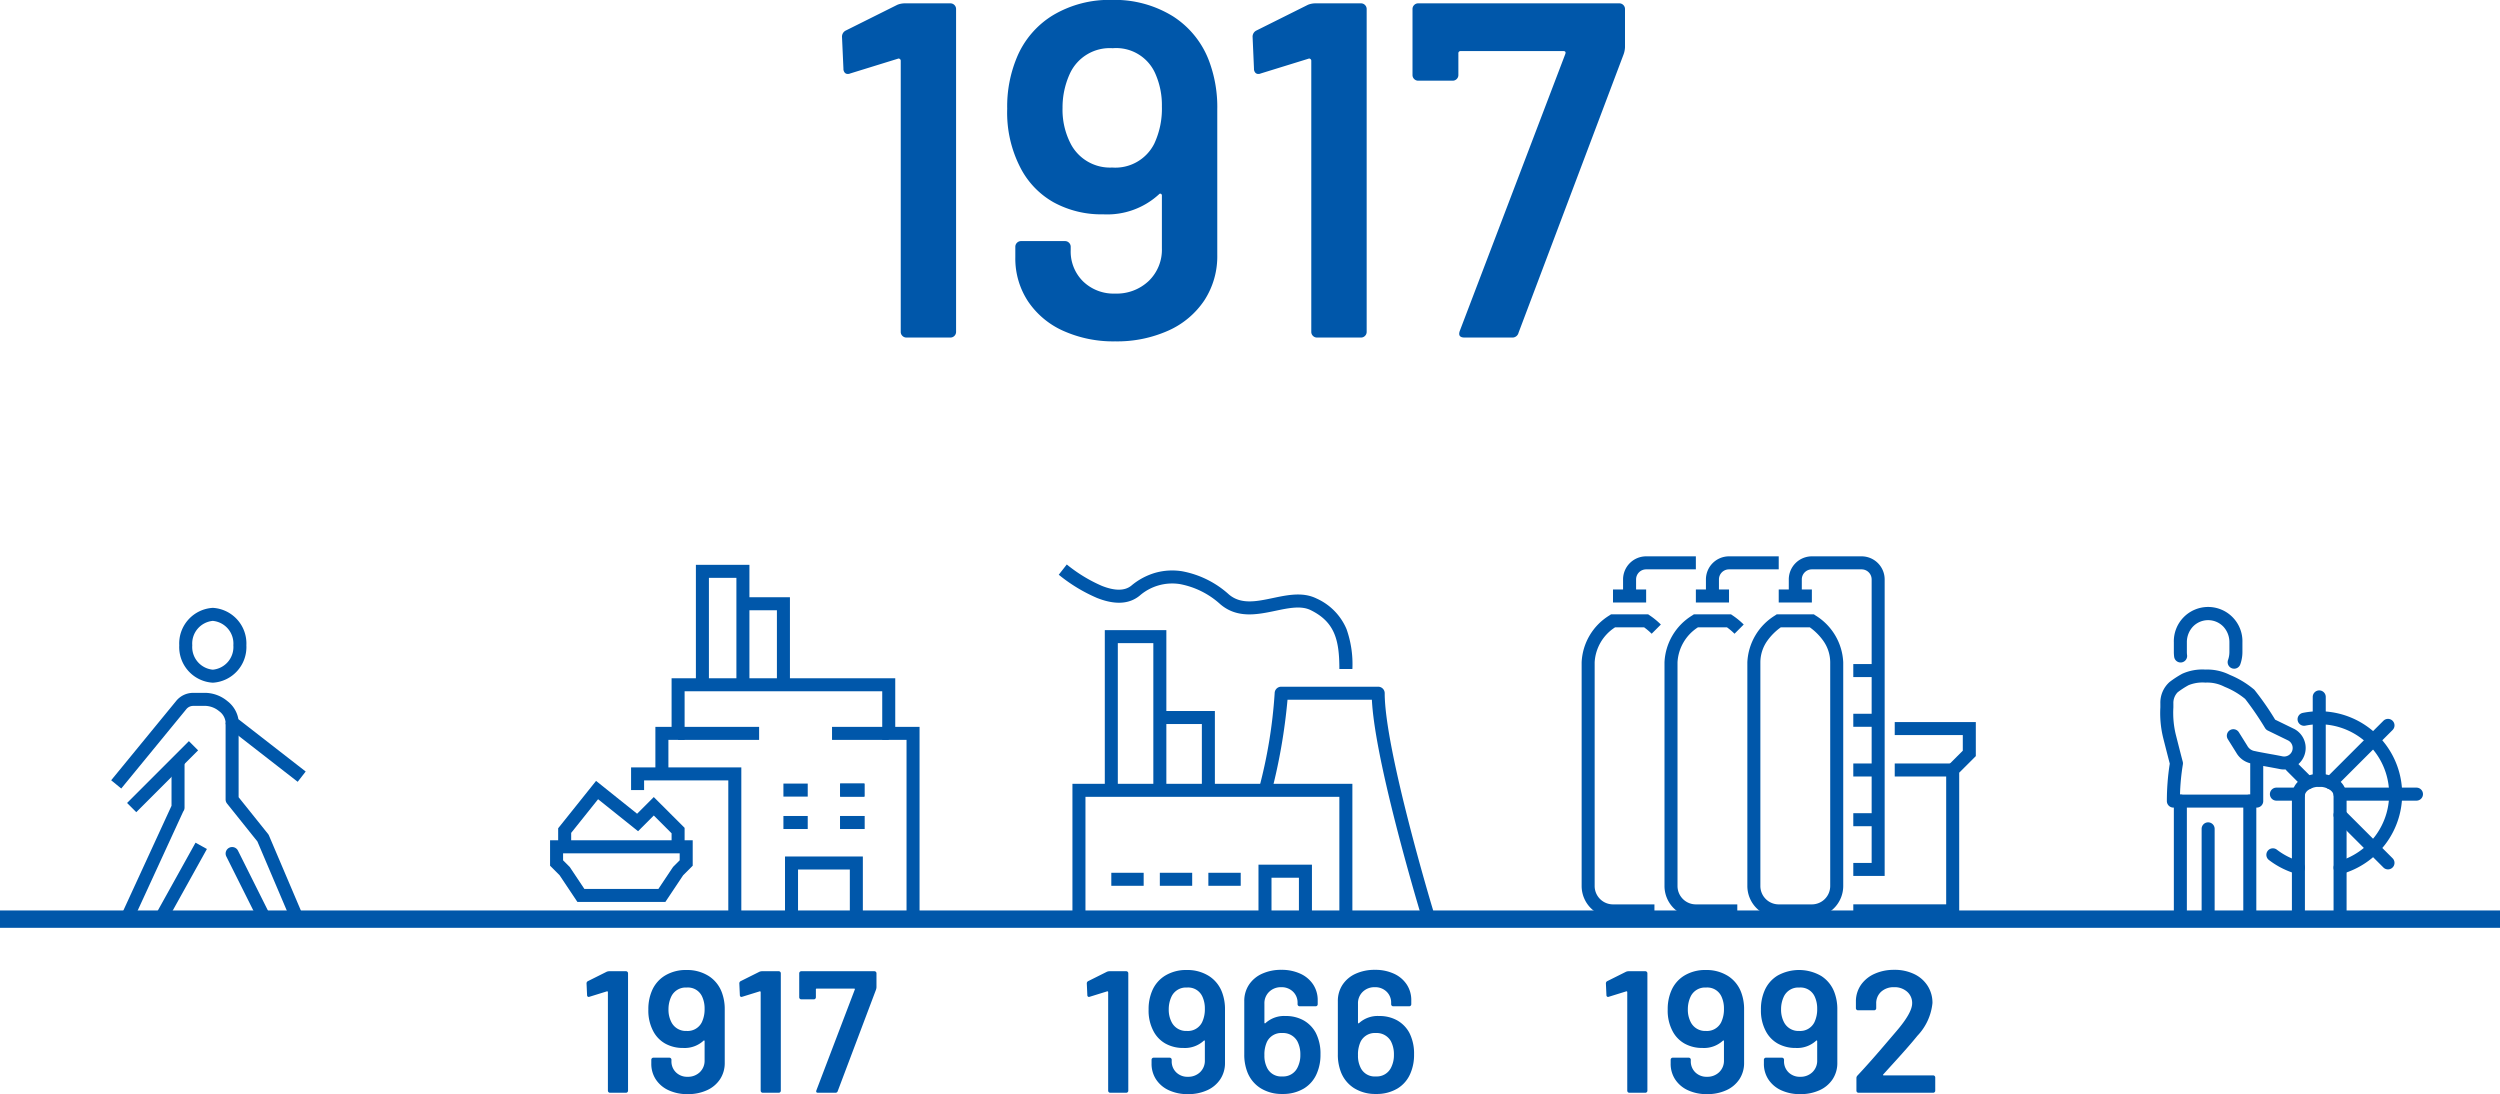 <svg xmlns="http://www.w3.org/2000/svg" xmlns:xlink="http://www.w3.org/1999/xlink" width="288" height="126.045" viewBox="0 0 288 126.045">
  <defs>
    <clipPath id="clip-path">
      <rect id="長方形_38792" data-name="長方形 38792" width="22.601" height="36" fill="none" stroke="#0057aa" stroke-width="2"/>
    </clipPath>
    <clipPath id="clip-path-2">
      <rect id="長方形_38795" data-name="長方形 38795" width="43.867" height="42" fill="none" stroke="#0057aa" stroke-width="2"/>
    </clipPath>
    <clipPath id="clip-path-5">
      <rect id="長方形_38794" data-name="長方形 38794" width="44.726" height="42" fill="none" stroke="#0057aa" stroke-width="2"/>
    </clipPath>
    <clipPath id="clip-path-6">
      <rect id="長方形_38799" data-name="長方形 38799" width="30.354" height="36" fill="none" stroke="#0057aa" stroke-width="2"/>
    </clipPath>
    <clipPath id="clip-path-7">
      <rect id="長方形_38798" data-name="長方形 38798" width="45.818" height="42" fill="none" stroke="#0057aa" stroke-width="2"/>
    </clipPath>
  </defs>
  <g id="グループ_63178" data-name="グループ 63178" transform="translate(-44 -10924.115)">
    <g id="グループ_60851" data-name="グループ 60851" transform="translate(-189 875)">
      <g id="グループ_62664" data-name="グループ 62664">
        <path id="パス_93405" data-name="パス 93405" d="M8.8-38.335a2.357,2.357,0,0,1,.825-.165H14.9a.636.636,0,0,1,.468.193.636.636,0,0,1,.192.467V-.66a.636.636,0,0,1-.192.468A.636.636,0,0,1,14.9,0H9.845a.636.636,0,0,1-.468-.193A.636.636,0,0,1,9.185-.66V-31.9a.238.238,0,0,0-.11-.193.2.2,0,0,0-.22-.027l-5.5,1.7a.612.612,0,0,1-.275.055.443.443,0,0,1-.358-.165.665.665,0,0,1-.138-.44L2.42-34.6a.788.788,0,0,1,.44-.77ZM44.77-31.68a15.1,15.1,0,0,1,.88,5.39V-9.515A9.282,9.282,0,0,1,44.165-4.29,9.747,9.747,0,0,1,40.013-.8,14.422,14.422,0,0,1,33.88.44,14.047,14.047,0,0,1,27.913-.77a9.576,9.576,0,0,1-4.07-3.41,8.951,8.951,0,0,1-1.458-5.06v-1.21a.636.636,0,0,1,.193-.468.636.636,0,0,1,.467-.193h5.06a.636.636,0,0,1,.468.193.636.636,0,0,1,.192.468v.385a4.827,4.827,0,0,0,1.43,3.6,5.041,5.041,0,0,0,3.685,1.4,5.358,5.358,0,0,0,3.877-1.457,5,5,0,0,0,1.513-3.768v-6.05a.222.222,0,0,0-.11-.22.18.18,0,0,0-.22.055,8.814,8.814,0,0,1-6.435,2.31,11.427,11.427,0,0,1-5.693-1.375,9.6,9.6,0,0,1-3.822-3.96,13.8,13.8,0,0,1-1.54-6.82,14.654,14.654,0,0,1,1.1-5.885,10.3,10.3,0,0,1,4.18-4.9,12.65,12.65,0,0,1,6.765-1.76,12.76,12.76,0,0,1,7.067,1.9A10.456,10.456,0,0,1,44.77-31.68Zm-6.38,9.35a9.518,9.518,0,0,0,.88-4.29,8.929,8.929,0,0,0-.715-3.685A4.914,4.914,0,0,0,33.6-33.33a5.051,5.051,0,0,0-4.95,2.97,9.325,9.325,0,0,0-.825,3.9,8.511,8.511,0,0,0,.99,4.235,5.106,5.106,0,0,0,4.73,2.64A5.016,5.016,0,0,0,38.39-22.33ZM56.1-38.335a2.357,2.357,0,0,1,.825-.165H62.2a.636.636,0,0,1,.468.193.636.636,0,0,1,.192.467V-.66a.636.636,0,0,1-.192.468A.636.636,0,0,1,62.2,0h-5.06a.636.636,0,0,1-.468-.193.636.636,0,0,1-.192-.468V-31.9a.238.238,0,0,0-.11-.193.2.2,0,0,0-.22-.027l-5.5,1.7a.612.612,0,0,1-.275.055.443.443,0,0,1-.358-.165.665.665,0,0,1-.138-.44L49.72-34.6a.788.788,0,0,1,.44-.77ZM74.14,0q-.825,0-.55-.77l12.155-31.9q.11-.33-.22-.33H73.7a.243.243,0,0,0-.275.275v2.475a.636.636,0,0,1-.192.468.636.636,0,0,1-.467.192H68.8a.636.636,0,0,1-.467-.192.636.636,0,0,1-.192-.468v-7.59a.636.636,0,0,1,.192-.467A.636.636,0,0,1,68.8-38.5H91.96a.636.636,0,0,1,.468.193.636.636,0,0,1,.192.467v4.4a2.715,2.715,0,0,1-.165.825L80.355-.55a.724.724,0,0,1-.77.55Z" transform="translate(327.58 10088)" fill="#0057aa"/>
      </g>
    </g>
    <g id="グループ_60983" data-name="グループ 60983" transform="translate(-148 879)">
      <path id="線_2165" data-name="線 2165" d="M288,1H0V-1H288Z" transform="translate(192 10151)" fill="#0057aa"/>
      <g id="グループ_62607" data-name="グループ 62607" transform="translate(-24)">
        <g id="グループ_60965" data-name="グループ 60965" transform="translate(228.699 10115)">
          <g id="グループ_60964" data-name="グループ 60964" transform="translate(0 0)" clip-path="url(#clip-path)">
            <path id="パス_46853" data-name="パス 46853" d="M20.021,37.963a.75.75,0,0,1-.671-.415l-3.561-7.122a.75.75,0,1,1,1.342-.671l3.561,7.122a.75.75,0,0,1-.67,1.086Zm3.114-.413L19.37,28.7l-3.5-4.371a.75.75,0,0,1-.164-.469V15h1.5v8.6l3.4,4.246a.75.75,0,0,1,.1.175l3.805,8.946Z" transform="translate(-2.416 -1.646)" fill="#0057aa"/>
            <path id="線_2129" data-name="線 2129" d="M.437,8.255-.874,7.527,3.577-.486,4.888.243Z" transform="translate(6.249 27.677)" fill="#0057aa"/>
            <path id="パス_46854" data-name="パス 46854" d="M1.161,22.018,0,21.068l7.475-9.121A2.518,2.518,0,0,1,9.449,11h1.473a4.077,4.077,0,0,1,2.463.947,3.341,3.341,0,0,1,1.272,2.085l7.751,6.029-.921,1.184-8.012-6.232a.75.75,0,0,1-.29-.592,1.786,1.786,0,0,0-.747-1.31,2.617,2.617,0,0,0-1.516-.61H9.449a1.026,1.026,0,0,0-.8.387l-.006.007Z" transform="translate(0.108 -1.067)" fill="#0057aa"/>
            <path id="線_2130" data-name="線 2130" d="M.354,7.476-.707,6.415,6.415-.707,7.476.354Z" transform="translate(2.646 16.202)" fill="#0057aa"/>
            <path id="楕円形_485" data-name="楕円形 485" d="M2.866-1A4.111,4.111,0,0,1,6.732,3.311,4.111,4.111,0,0,1,2.866,7.622,4.111,4.111,0,0,1-1,3.311,4.111,4.111,0,0,1,2.866-1Zm0,7.122A2.621,2.621,0,0,0,5.232,3.311,2.621,2.621,0,0,0,2.866.5,2.621,2.621,0,0,0,.5,3.311,2.621,2.621,0,0,0,2.866,6.122Z" transform="translate(8.951 1.14)" fill="#0057aa"/>
            <path id="パス_46855" data-name="パス 46855" d="M2.789,38.075l-1.363-.627L7.09,25.134V20h1.5v5.342a.747.747,0,0,1-.154.455Z" transform="translate(-0.029 -2.194)" fill="#0057aa"/>
          </g>
        </g>
        <rect id="長方形_39713" data-name="長方形 39713" width="48" height="48" transform="translate(216 10103)" fill="none"/>
      </g>
      <g id="グループ_62603" data-name="グループ 62603" transform="translate(-4)">
        <path id="パス_93406" data-name="パス 93406" d="M9.89,6.06a.857.857,0,0,1,.3-.06h1.92a.239.239,0,0,1,.24.24V19.76a.239.239,0,0,1-.24.24H10.27a.239.239,0,0,1-.24-.24V8.4a.086.086,0,0,0-.04-.07.072.072,0,0,0-.08-.01l-2,.62a.223.223,0,0,1-.1.02.161.161,0,0,1-.13-.06.242.242,0,0,1-.05-.16L7.57,7.42a.287.287,0,0,1,.16-.28ZM23.17,8.48a5.491,5.491,0,0,1,.32,1.96v6.1a3.375,3.375,0,0,1-.54,1.9,3.544,3.544,0,0,1-1.51,1.27,5.244,5.244,0,0,1-2.23.45,5.108,5.108,0,0,1-2.17-.44,3.482,3.482,0,0,1-1.48-1.24,3.255,3.255,0,0,1-.53-1.84V16.2a.239.239,0,0,1,.24-.24h1.84a.239.239,0,0,1,.24.24v.14a1.755,1.755,0,0,0,.52,1.31,1.833,1.833,0,0,0,1.34.51,1.948,1.948,0,0,0,1.41-.53,1.818,1.818,0,0,0,.55-1.37v-2.2a.081.081,0,0,0-.04-.08.065.065,0,0,0-.08.02,3.205,3.205,0,0,1-2.34.84,4.155,4.155,0,0,1-2.07-.5,3.49,3.49,0,0,1-1.39-1.44,5.017,5.017,0,0,1-.56-2.48,5.329,5.329,0,0,1,.4-2.14A3.744,3.744,0,0,1,16.61,6.5a4.6,4.6,0,0,1,2.46-.64,4.64,4.64,0,0,1,2.57.69A3.8,3.8,0,0,1,23.17,8.48Zm-2.32,3.4a3.461,3.461,0,0,0,.32-1.56,3.247,3.247,0,0,0-.26-1.34,1.787,1.787,0,0,0-1.8-1.1,1.837,1.837,0,0,0-1.8,1.08,3.391,3.391,0,0,0-.3,1.42,3.1,3.1,0,0,0,.36,1.54,1.857,1.857,0,0,0,1.72.96A1.824,1.824,0,0,0,20.85,11.88Zm6.64-5.82a.857.857,0,0,1,.3-.06h1.92a.239.239,0,0,1,.24.24V19.76a.239.239,0,0,1-.24.24H27.87a.239.239,0,0,1-.24-.24V8.4a.086.086,0,0,0-.04-.07.072.072,0,0,0-.08-.01l-2,.62a.223.223,0,0,1-.1.02.161.161,0,0,1-.13-.06.242.242,0,0,1-.05-.16l-.06-1.32a.287.287,0,0,1,.16-.28ZM34.25,20q-.3,0-.2-.28l4.42-11.6Q38.51,8,38.39,8h-4.3a.088.088,0,0,0-.1.1V9a.239.239,0,0,1-.24.24H32.31A.239.239,0,0,1,32.07,9V6.24A.239.239,0,0,1,32.31,6h8.42a.239.239,0,0,1,.24.24v1.6a.987.987,0,0,1-.06.3L36.51,19.8a.263.263,0,0,1-.28.2Z" transform="translate(256 10151)" fill="#0057aa"/>
        <g id="グループ_60981" data-name="グループ 60981" transform="translate(-16 -12)">
          <rect id="長方形_38800" data-name="長方形 38800" width="48" height="42" transform="translate(272 10122)" fill="none"/>
          <g id="グループ_60976" data-name="グループ 60976" transform="translate(274.25 10122)">
            <g id="グループ_60971" data-name="グループ 60971">
              <g id="グループ_60970" data-name="グループ 60970" clip-path="url(#clip-path-2)">
                <path id="パス_46869" data-name="パス 46869" d="M14.285,41.1H4.149L2.1,38.028,1,36.927V34H17.433v2.927l-1.1,1.1ZM4.951,39.6h8.531l1.685-2.528.766-.766V35.5H2.5v.806l.766.766Z" transform="translate(0.117 -2.083)" fill="#0057aa"/>
                <path id="パス_46870" data-name="パス 46870" d="M16.567,34.182h-1.5V32.626l-2.05-2.05-1.811,1.811L6.6,28.7,3.5,32.578v1.6H2v-2.13l4.366-5.458,4.728,3.783,1.922-1.922L16.567,32Z" transform="translate(0.05 -1.515)" fill="#0057aa"/>
                <path id="パス_46871" data-name="パス 46871" d="M23.15,43.3H0V41.8H21.65V26.5h-9.7v1.117h-1.5V25h12.7Z" transform="translate(0 -1.483)" fill="#0057aa"/>
                <path id="パス_46872" data-name="パス 46872" d="M44.433,42.567H25.017v-1.5H42.933V21.1h-2.8V15.5H17.367v5.6H15.5v3.917H14V19.6h1.867V14H41.633v5.6h2.8Z" transform="translate(-0.75 -0.75)" fill="#0057aa"/>
              </g>
            </g>
            <path id="線_2140" data-name="線 2140" d="M9.333.5H0V-1H9.333Z" transform="translate(15.867 19.85)" fill="#0057aa"/>
            <path id="線_2141" data-name="線 2141" d="M6.533.5H0V-1H6.533Z" transform="translate(33.6 19.85)" fill="#0057aa"/>
            <g id="グループ_60973" data-name="グループ 60973">
              <g id="グループ_60972" data-name="グループ 60972" clip-path="url(#clip-path-2)">
                <path id="パス_46873" data-name="パス 46873" d="M25.167,13.817h-1.5V1.5H20.5V13.817H19V0h6.167Z" transform="translate(-1.083 0.183)" fill="#0057aa"/>
              </g>
            </g>
            <path id="パス_46874" data-name="パス 46874" d="M30.417,14.083h-1.5V5.5H25V4h5.417Z" transform="translate(-1.667 -0.083)" fill="#0057aa"/>
            <path id="線_2142" data-name="線 2142" d="M2.8.5H0V-1H2.8Z" transform="translate(28 30.117)" fill="#0057aa"/>
            <path id="線_2143" data-name="線 2143" d="M2.8.5H0V-1H2.8Z" transform="translate(34.533 30.117)" fill="#0057aa"/>
            <path id="線_2144" data-name="線 2144" d="M2.8.5H0V-1H2.8Z" transform="translate(34.533 30.117)" fill="#0057aa"/>
            <path id="線_2145" data-name="線 2145" d="M2.8.5H0V-1H2.8Z" transform="translate(28 26.383)" fill="#0057aa"/>
            <path id="線_2146" data-name="線 2146" d="M2.8.5H0V-1H2.8Z" transform="translate(34.533 26.383)" fill="#0057aa"/>
            <path id="線_2147" data-name="線 2147" d="M2.8.5H0V-1H2.8Z" transform="translate(34.533 26.383)" fill="#0057aa"/>
            <g id="グループ_60975" data-name="グループ 60975">
              <g id="グループ_60974" data-name="グループ 60974" clip-path="url(#clip-path-2)">
                <path id="パス_46875" data-name="パス 46875" d="M38.967,43.283h-1.5V37.5H31.5v5.783H30V36h8.967Z" transform="translate(-1.817 -2.217)" fill="#0057aa"/>
              </g>
            </g>
          </g>
        </g>
        <rect id="長方形_39714" data-name="長方形 39714" width="48" height="48" transform="translate(256 10103)" fill="none"/>
      </g>
      <g id="グループ_62604" data-name="グループ 62604" transform="translate(-26)">
        <path id="パス_93407" data-name="パス 93407" d="M7.52,6.06A.857.857,0,0,1,7.82,6H9.74a.239.239,0,0,1,.24.24V19.76a.239.239,0,0,1-.24.24H7.9a.239.239,0,0,1-.24-.24V8.4a.086.086,0,0,0-.04-.07.072.072,0,0,0-.08-.01l-2,.62a.223.223,0,0,1-.1.02.161.161,0,0,1-.13-.06.242.242,0,0,1-.05-.16L5.2,7.42a.287.287,0,0,1,.16-.28ZM20.8,8.48a5.491,5.491,0,0,1,.32,1.96v6.1a3.375,3.375,0,0,1-.54,1.9,3.544,3.544,0,0,1-1.51,1.27,5.244,5.244,0,0,1-2.23.45,5.108,5.108,0,0,1-2.17-.44,3.482,3.482,0,0,1-1.48-1.24,3.255,3.255,0,0,1-.53-1.84V16.2a.239.239,0,0,1,.24-.24h1.84a.239.239,0,0,1,.24.24v.14a1.755,1.755,0,0,0,.52,1.31,1.833,1.833,0,0,0,1.34.51,1.948,1.948,0,0,0,1.41-.53,1.818,1.818,0,0,0,.55-1.37v-2.2a.081.081,0,0,0-.04-.08.065.065,0,0,0-.08.02,3.205,3.205,0,0,1-2.34.84,4.155,4.155,0,0,1-2.07-.5,3.49,3.49,0,0,1-1.39-1.44,5.017,5.017,0,0,1-.56-2.48,5.329,5.329,0,0,1,.4-2.14A3.744,3.744,0,0,1,14.24,6.5a4.6,4.6,0,0,1,2.46-.64,4.64,4.64,0,0,1,2.57.69A3.8,3.8,0,0,1,20.8,8.48Zm-2.32,3.4a3.461,3.461,0,0,0,.32-1.56,3.247,3.247,0,0,0-.26-1.34,1.787,1.787,0,0,0-1.8-1.1,1.837,1.837,0,0,0-1.8,1.08,3.391,3.391,0,0,0-.3,1.42A3.1,3.1,0,0,0,15,11.92a1.857,1.857,0,0,0,1.72.96A1.824,1.824,0,0,0,18.48,11.88Zm13.1,1.22a5.243,5.243,0,0,1,.54,2.48,5.329,5.329,0,0,1-.4,2.14,3.693,3.693,0,0,1-1.51,1.79,4.644,4.644,0,0,1-2.47.63,4.59,4.59,0,0,1-2.56-.69,3.819,3.819,0,0,1-1.52-1.93,5.491,5.491,0,0,1-.32-1.96V9.46a3.375,3.375,0,0,1,.54-1.9,3.545,3.545,0,0,1,1.51-1.27,5.244,5.244,0,0,1,2.23-.45,5.108,5.108,0,0,1,2.17.44,3.482,3.482,0,0,1,1.48,1.24,3.255,3.255,0,0,1,.53,1.84V9.8a.239.239,0,0,1-.24.24H29.72a.239.239,0,0,1-.24-.24V9.66a1.738,1.738,0,0,0-.53-1.31,1.867,1.867,0,0,0-1.35-.51,1.922,1.922,0,0,0-1.39.53,1.818,1.818,0,0,0-.55,1.37v2.18a.081.081,0,0,0,.04.08.065.065,0,0,0,.08-.02,3.18,3.18,0,0,1,2.32-.82,4.155,4.155,0,0,1,2.07.5A3.62,3.62,0,0,1,31.58,13.1ZM29.5,17.04a3.141,3.141,0,0,0,.3-1.42,3.243,3.243,0,0,0-.34-1.54,1.874,1.874,0,0,0-1.74-.96,1.824,1.824,0,0,0-1.76,1,3.5,3.5,0,0,0-.3,1.56,3,3,0,0,0,.26,1.34,1.787,1.787,0,0,0,1.8,1.1A1.821,1.821,0,0,0,29.5,17.04ZM42.36,13.1a5.243,5.243,0,0,1,.54,2.48,5.329,5.329,0,0,1-.4,2.14,3.693,3.693,0,0,1-1.51,1.79,4.644,4.644,0,0,1-2.47.63,4.59,4.59,0,0,1-2.56-.69,3.819,3.819,0,0,1-1.52-1.93,5.491,5.491,0,0,1-.32-1.96V9.46a3.375,3.375,0,0,1,.54-1.9,3.544,3.544,0,0,1,1.51-1.27,5.244,5.244,0,0,1,2.23-.45,5.108,5.108,0,0,1,2.17.44,3.482,3.482,0,0,1,1.48,1.24,3.255,3.255,0,0,1,.53,1.84V9.8a.239.239,0,0,1-.24.24H40.5a.239.239,0,0,1-.24-.24V9.66a1.738,1.738,0,0,0-.53-1.31,1.867,1.867,0,0,0-1.35-.51,1.922,1.922,0,0,0-1.39.53,1.818,1.818,0,0,0-.55,1.37v2.18a.081.081,0,0,0,.04.08.065.065,0,0,0,.08-.02,3.18,3.18,0,0,1,2.32-.82,4.155,4.155,0,0,1,2.07.5A3.62,3.62,0,0,1,42.36,13.1Zm-2.08,3.94a3.141,3.141,0,0,0,.3-1.42,3.243,3.243,0,0,0-.34-1.54,1.874,1.874,0,0,0-1.74-.96,1.824,1.824,0,0,0-1.76,1,3.5,3.5,0,0,0-.3,1.56,3,3,0,0,0,.26,1.34,1.787,1.787,0,0,0,1.8,1.1A1.821,1.821,0,0,0,40.28,17.04Z" transform="translate(338 10151)" fill="#0057aa"/>
        <g id="グループ_60982" data-name="グループ 60982" transform="translate(-52 -12)">
          <g id="グループ_60969" data-name="グループ 60969" transform="translate(391.5 10122)">
            <g id="グループ_60968" data-name="グループ 60968" clip-path="url(#clip-path-5)">
              <path id="パス_46863" data-name="パス 46863" d="M34.249,42.733h-1.5V28.574H3.5V42.733H2V27.074H34.249Z" transform="translate(0.045 -1.664)" fill="#0057aa"/>
              <path id="線_2136" data-name="線 2136" d="M44.726.5H0V-1H44.726Z" transform="translate(0 41.318)" fill="#0057aa"/>
              <path id="パス_46864" data-name="パス 46864" d="M45.145,41.914h-1.5v-.822c-.218-.726-1.5-5.046-2.772-10-1.716-6.7-2.656-11.573-2.8-14.519H28.353a65.854,65.854,0,0,1-1.836,10.6l-1.46-.342a56.416,56.416,0,0,0,1.816-11.01.75.75,0,0,1,.75-.75H38.8a.75.75,0,0,1,.75.75c0,6.491,5.5,24.758,5.559,24.941a.75.75,0,0,1,.032.217Z" transform="translate(-1.532 -0.846)" fill="#0057aa"/>
              <path id="パス_46865" data-name="パス 46865" d="M34.209,12.039h-1.5c0-3.344-.527-5.415-3.308-6.781-1.1-.541-2.53-.242-4.041.075-2.066.433-4.408.924-6.365-.751A9.519,9.519,0,0,0,14.347,2.26,5.709,5.709,0,0,0,9.709,3.587c-1.207.995-2.862,1.085-4.918.269A18.475,18.475,0,0,1,.383,1.182L1.307,0A17.26,17.26,0,0,0,5.344,2.462c1.51.6,2.657.588,3.411-.033a7.563,7.563,0,0,1,2.851-1.5A7.226,7.226,0,0,1,14.571.777a11,11,0,0,1,5.4,2.665c1.4,1.2,3.187.82,5.082.423,1.694-.355,3.446-.722,5.011.047a6.727,6.727,0,0,1,3.472,3.538A12.106,12.106,0,0,1,34.209,12.039Z" transform="translate(0.086 0.143)" fill="#0057aa"/>
              <path id="パス_46866" data-name="パス 46866" d="M13.091,26.528h-1.5V9.574H7.5V26.528H6V8.074h7.091Z" transform="translate(-0.227 -0.369)" fill="#0057aa"/>
              <path id="パス_46867" data-name="パス 46867" d="M19.341,27.21h-1.5V19.574H13v-1.5h6.341Z" transform="translate(-0.887 -1.051)" fill="#0057aa"/>
              <path id="線_2137" data-name="線 2137" d="M3.727.5H0V-1H3.727Z" transform="translate(6.523 36.659)" fill="#0057aa"/>
              <path id="線_2138" data-name="線 2138" d="M3.727.5H0V-1H3.727Z" transform="translate(12.113 36.659)" fill="#0057aa"/>
              <path id="線_2139" data-name="線 2139" d="M3.727.5H0V-1H3.727Z" transform="translate(17.704 36.659)" fill="#0057aa"/>
              <path id="パス_46868" data-name="パス 46868" d="M31.159,43.415h-1.5V38.574H26.5v4.841H25V37.074h6.159Z" transform="translate(-1.523 -2.346)" fill="#0057aa"/>
            </g>
          </g>
          <rect id="長方形_38801" data-name="長方形 38801" width="48" height="42" transform="translate(390 10122)" fill="none"/>
        </g>
        <rect id="長方形_39715" data-name="長方形 39715" width="48" height="48" transform="translate(338 10103)" fill="none"/>
      </g>
      <g id="グループ_62606" data-name="グループ 62606" transform="translate(71)">
        <g id="グループ_60980" data-name="グループ 60980" transform="translate(369.823 10115)">
          <g id="グループ_60979" data-name="グループ 60979" clip-path="url(#clip-path-6)">
            <path id="パス_46883" data-name="パス 46883" d="M18.1,94.9H8.5a.75.75,0,0,1-.75-.742,27.671,27.671,0,0,1,.334-4.319c-.2-.768-.7-2.73-.757-2.963A11.933,11.933,0,0,1,7,83.355c0-.156,0-.311,0-.462a3.181,3.181,0,0,1,1.073-2.47,11.275,11.275,0,0,1,1.452-.943A5.654,5.654,0,0,1,12.188,79a5.775,5.775,0,0,1,2.759.584l.148.066a10.492,10.492,0,0,1,2.729,1.67,31.829,31.829,0,0,1,2.4,3.45l2.141,1.043.007,0a2.481,2.481,0,0,1-1.611,4.648c-.332-.069-.886-.17-1.422-.268l-.487-.089V94.15A.75.75,0,0,1,18.1,94.9ZM9.264,93.4h8.089V89.793a2.548,2.548,0,0,1-1.6-1.206l-.009-.015-.971-1.554a.75.75,0,0,1,1.272-.795l.966,1.546a1.182,1.182,0,0,0,.9.623c.2.056,1.032.207,1.7.329.569.1,1.106.2,1.455.274a.981.981,0,0,0,.64-1.836l-2.33-1.135a.75.75,0,0,1-.308-.277,34.583,34.583,0,0,0-2.3-3.366,8.9,8.9,0,0,0-2.274-1.358l-.155-.069a4.3,4.3,0,0,0-2.147-.453,4.258,4.258,0,0,0-1.937.295,9.774,9.774,0,0,0-1.259.817A1.76,1.76,0,0,0,8.5,82.894c0,.154,0,.312,0,.471a10.611,10.611,0,0,0,.268,3.084q.006.02.011.04c.006.025.633,2.507.8,3.121a.75.75,0,0,1,.014.325A25.225,25.225,0,0,0,9.264,93.4Z" transform="translate(-6.95 -71.75)" fill="#0057aa"/>
            <path id="パス_46884" data-name="パス 46884" d="M29.488,14.1a.751.751,0,0,1-.706-1,2.752,2.752,0,0,0,.159-.932v-1.1a2.622,2.622,0,0,0-.706-1.824,2.432,2.432,0,0,0-3.488,0,2.622,2.622,0,0,0-.706,1.824v1.1a2.862,2.862,0,0,0,.026.387.75.75,0,0,1-1.486.2,4.368,4.368,0,0,1-.04-.591v-1.1a3.952,3.952,0,1,1,7.9,0v1.1a4.248,4.248,0,0,1-.247,1.438A.75.75,0,0,1,29.488,14.1Z" transform="translate(-20.937 -6.95)" fill="#0057aa"/>
            <path id="線_2156" data-name="線 2156" d="M-.25,13.3A.75.75,0,0,1-1,12.55V-.25A.75.75,0,0,1-.25-1,.75.75,0,0,1,.5-.25v12.8A.75.75,0,0,1-.25,13.3Z" transform="translate(2.604 22.65)" fill="#0057aa"/>
            <path id="線_2157" data-name="線 2157" d="M-.25,10.1A.75.75,0,0,1-1,9.35V-.25A.75.75,0,0,1-.25-1,.75.75,0,0,1,.5-.25v9.6A.75.75,0,0,1-.25,10.1Z" transform="translate(5.804 25.85)" fill="#0057aa"/>
            <path id="線_2158" data-name="線 2158" d="M-.25,13.3A.75.75,0,0,1-1,12.55V-.25A.75.75,0,0,1-.25-1,.75.75,0,0,1,.5-.25v12.8A.75.75,0,0,1-.25,13.3Z" transform="translate(10.604 22.65)" fill="#0057aa"/>
            <path id="パス_46885" data-name="パス 46885" d="M169.916,145.769a.75.75,0,0,1-.2-1.472,8.107,8.107,0,0,0,4.194-2.851,8.05,8.05,0,0,0-6.39-12.946,8.113,8.113,0,0,0-1.6.16.75.75,0,1,1-.3-1.47,9.615,9.615,0,0,1,1.9-.189,9.551,9.551,0,0,1,7.58,15.36,9.617,9.617,0,0,1-4.976,3.381A.751.751,0,0,1,169.916,145.769Z" transform="translate(-149.163 -114.95)" fill="#0057aa"/>
            <path id="パス_46886" data-name="パス 46886" d="M132.879,287.964a.75.75,0,0,1-.2-.029,9.484,9.484,0,0,1-3.182-1.594.75.75,0,1,1,.91-1.192,7.99,7.99,0,0,0,2.681,1.343.75.75,0,0,1-.2,1.472Z" transform="translate(-116.927 -257.145)" fill="#0057aa"/>
            <path id="パス_46887" data-name="パス 46887" d="M164.09,215.7a.75.75,0,0,1-.75-.75V201.518c0-.543-.771-1.018-1.65-1.018s-1.65.476-1.65,1.018V214.95a.75.75,0,0,1-1.5,0V201.518a2.324,2.324,0,0,1,1.008-1.854,3.786,3.786,0,0,1,4.284,0,2.324,2.324,0,0,1,1.008,1.854V214.95A.75.75,0,0,1,164.09,215.7Z" transform="translate(-143.336 -179.75)" fill="#0057aa"/>
            <path id="線_2159" data-name="線 2159" d="M-.25,10.1A.75.75,0,0,1-1,9.35V-.25A.75.75,0,0,1-.25-1,.75.75,0,0,1,.5-.25v9.6A.75.75,0,0,1-.25,10.1Z" transform="translate(18.604 10.65)" fill="#0057aa"/>
            <path id="線_2160" data-name="線 2160" d="M1.638,2.388a.748.748,0,0,1-.53-.22L-.78.28A.75.75,0,0,1-.78-.78.75.75,0,0,1,.28-.78L2.168,1.107a.75.75,0,0,1-.53,1.28Z" transform="translate(15.404 18.65)" fill="#0057aa"/>
            <path id="線_2161" data-name="線 2161" d="M2.284.5H-.25A.75.75,0,0,1-1-.25.75.75,0,0,1-.25-1H2.284a.75.75,0,0,1,.75.75A.75.75,0,0,1,2.284.5Z" transform="translate(13.67 21.85)" fill="#0057aa"/>
            <path id="線_2162" data-name="線 2162" d="M5.269,6.019a.748.748,0,0,1-.53-.22L-.78.28A.75.75,0,0,1-.78-.78.75.75,0,0,1,.28-.78L5.8,4.739a.75.75,0,0,1-.53,1.28Z" transform="translate(21.004 24.25)" fill="#0057aa"/>
            <path id="線_2163" data-name="線 2163" d="M8.55.5H-.25A.75.75,0,0,1-1-.25.75.75,0,0,1-.25-1h8.8a.75.75,0,0,1,.75.75A.75.75,0,0,1,8.55.5Z" transform="translate(21.004 21.85)" fill="#0057aa"/>
            <path id="線_2164" data-name="線 2164" d="M-.25,7.108a.748.748,0,0,1-.53-.22.75.75,0,0,1,0-1.061L5.827-.78a.75.75,0,0,1,1.061,0,.75.75,0,0,1,0,1.061L.28,6.888A.748.748,0,0,1-.25,7.108Z" transform="translate(19.916 13.93)" fill="#0057aa"/>
          </g>
        </g>
        <rect id="長方形_39719" data-name="長方形 39719" width="48" height="48" transform="translate(361 10103)" fill="none"/>
      </g>
      <g id="グループ_62605" data-name="グループ 62605" transform="translate(-42)">
        <g id="グループ_60978" data-name="グループ 60978" transform="translate(416 10109)">
          <g id="グループ_60977" data-name="グループ 60977" clip-path="url(#clip-path-7)">
            <path id="パス_46876" data-name="パス 46876" d="M27.432,41.909H23.614A3.618,3.618,0,0,1,20,38.3V12.523a6.676,6.676,0,0,1,3.193-5.394L23.384,7h4.278l.19.129a6.676,6.676,0,0,1,3.193,5.394V38.3A3.618,3.618,0,0,1,27.432,41.909ZM23.849,8.5A6.55,6.55,0,0,0,22.3,10.046a4.3,4.3,0,0,0-.8,2.476V38.3a2.116,2.116,0,0,0,2.114,2.114h3.818A2.116,2.116,0,0,0,29.545,38.3V12.523a4.3,4.3,0,0,0-.8-2.476A6.55,6.55,0,0,0,27.2,8.5Z" transform="translate(-0.705 -0.114)" fill="#0057aa"/>
            <path id="パス_46877" data-name="パス 46877" d="M36.045,36.818H32.432v-1.5h2.114V2.659A1.16,1.16,0,0,0,33.386,1.5H27.659A1.16,1.16,0,0,0,26.5,2.659V4.568H25V2.659A2.662,2.662,0,0,1,27.659,0h5.727a2.662,2.662,0,0,1,2.659,2.659Z" transform="translate(-0.932 0.205)" fill="#0057aa"/>
            <path id="線_2148" data-name="線 2148" d="M2.864.5H0V-1H2.864Z" transform="translate(31.5 13.614)" fill="#0057aa"/>
            <path id="線_2149" data-name="線 2149" d="M3.818.5H0V-1H3.818Z" transform="translate(22.909 5.023)" fill="#0057aa"/>
            <path id="線_2150" data-name="線 2150" d="M2.864.5H0V-1H2.864Z" transform="translate(31.5 19.341)" fill="#0057aa"/>
            <path id="線_2151" data-name="線 2151" d="M2.864.5H0V-1H2.864Z" transform="translate(31.5 25.068)" fill="#0057aa"/>
            <path id="線_2152" data-name="線 2152" d="M2.864.5H0V-1H2.864Z" transform="translate(31.5 30.795)" fill="#0057aa"/>
            <path id="パス_46878" data-name="パス 46878" d="M18.386,41.909H13.614A3.618,3.618,0,0,1,10,38.3V12.523a6.676,6.676,0,0,1,3.193-5.394L13.384,7h4.278l.19.129a8.742,8.742,0,0,1,1.274,1.045L18.067,9.236A7.126,7.126,0,0,0,17.2,8.5H13.849A5.12,5.12,0,0,0,11.5,12.523V38.3a2.116,2.116,0,0,0,2.114,2.114h4.773Z" transform="translate(-0.25 -0.114)" fill="#0057aa"/>
            <path id="パス_46879" data-name="パス 46879" d="M16.5,4.568H15V2.659A2.662,2.662,0,0,1,17.659,0h5.727V1.5H17.659A1.16,1.16,0,0,0,16.5,2.659Z" transform="translate(-0.477 0.205)" fill="#0057aa"/>
            <path id="線_2153" data-name="線 2153" d="M3.818.5H0V-1H3.818Z" transform="translate(13.364 5.023)" fill="#0057aa"/>
            <path id="パス_46880" data-name="パス 46880" d="M8.386,41.909H3.614A3.618,3.618,0,0,1,0,38.3V12.523A6.676,6.676,0,0,1,3.193,7.129L3.384,7H7.662l.19.129A8.741,8.741,0,0,1,9.126,8.174L8.067,9.236A7.127,7.127,0,0,0,7.2,8.5H3.849A5.12,5.12,0,0,0,1.5,12.523V38.3a2.116,2.116,0,0,0,2.114,2.114H8.386Z" transform="translate(0.205 -0.114)" fill="#0057aa"/>
            <path id="パス_46881" data-name="パス 46881" d="M6.5,4.568H5V2.659A2.662,2.662,0,0,1,7.659,0h5.727V1.5H7.659A1.16,1.16,0,0,0,6.5,2.659Z" transform="translate(-0.023 0.205)" fill="#0057aa"/>
            <path id="線_2154" data-name="線 2154" d="M3.818.5H0V-1H3.818Z" transform="translate(3.818 5.023)" fill="#0057aa"/>
            <path id="パス_46882" data-name="パス 46882" d="M45.2,42.5H33V41H43.7V25.212L45.614,23.3V21.5H37.773V20h9.341v3.924L45.2,25.833Z" transform="translate(-1.5 -0.705)" fill="#0057aa"/>
            <path id="線_2155" data-name="線 2155" d="M6.682.5H0V-1H6.682Z" transform="translate(36.273 25.068)" fill="#0057aa"/>
          </g>
        </g>
        <path id="パス_93408" data-name="パス 93408" d="M7.32,6.06A.857.857,0,0,1,7.62,6H9.54a.239.239,0,0,1,.24.24V19.76a.239.239,0,0,1-.24.24H7.7a.239.239,0,0,1-.24-.24V8.4a.086.086,0,0,0-.04-.07.072.072,0,0,0-.08-.01l-2,.62a.223.223,0,0,1-.1.02.161.161,0,0,1-.13-.06.242.242,0,0,1-.05-.16L5,7.42a.287.287,0,0,1,.16-.28ZM20.6,8.48a5.491,5.491,0,0,1,.32,1.96v6.1a3.375,3.375,0,0,1-.54,1.9,3.544,3.544,0,0,1-1.51,1.27,5.244,5.244,0,0,1-2.23.45,5.108,5.108,0,0,1-2.17-.44,3.482,3.482,0,0,1-1.48-1.24,3.255,3.255,0,0,1-.53-1.84V16.2a.239.239,0,0,1,.24-.24h1.84a.239.239,0,0,1,.24.24v.14a1.755,1.755,0,0,0,.52,1.31,1.833,1.833,0,0,0,1.34.51,1.948,1.948,0,0,0,1.41-.53,1.818,1.818,0,0,0,.55-1.37v-2.2a.081.081,0,0,0-.04-.08.065.065,0,0,0-.08.02,3.205,3.205,0,0,1-2.34.84,4.155,4.155,0,0,1-2.07-.5,3.49,3.49,0,0,1-1.39-1.44,5.017,5.017,0,0,1-.56-2.48,5.329,5.329,0,0,1,.4-2.14A3.744,3.744,0,0,1,14.04,6.5a4.6,4.6,0,0,1,2.46-.64,4.64,4.64,0,0,1,2.57.69A3.8,3.8,0,0,1,20.6,8.48Zm-2.32,3.4a3.461,3.461,0,0,0,.32-1.56,3.247,3.247,0,0,0-.26-1.34,1.787,1.787,0,0,0-1.8-1.1,1.837,1.837,0,0,0-1.8,1.08,3.391,3.391,0,0,0-.3,1.42,3.1,3.1,0,0,0,.36,1.54,1.857,1.857,0,0,0,1.72.96A1.824,1.824,0,0,0,18.28,11.88Zm13.06-3.4a5.491,5.491,0,0,1,.32,1.96v6.1a3.375,3.375,0,0,1-.54,1.9,3.544,3.544,0,0,1-1.51,1.27,5.244,5.244,0,0,1-2.23.45,5.108,5.108,0,0,1-2.17-.44,3.482,3.482,0,0,1-1.48-1.24,3.255,3.255,0,0,1-.53-1.84V16.2a.239.239,0,0,1,.24-.24h1.84a.239.239,0,0,1,.24.24v.14a1.755,1.755,0,0,0,.52,1.31,1.833,1.833,0,0,0,1.34.51,1.948,1.948,0,0,0,1.41-.53,1.818,1.818,0,0,0,.55-1.37v-2.2a.081.081,0,0,0-.04-.08.065.065,0,0,0-.08.02,3.205,3.205,0,0,1-2.34.84,4.155,4.155,0,0,1-2.07-.5,3.49,3.49,0,0,1-1.39-1.44,5.017,5.017,0,0,1-.56-2.48,5.329,5.329,0,0,1,.4-2.14A3.744,3.744,0,0,1,24.78,6.5a5.09,5.09,0,0,1,5.03.05A3.8,3.8,0,0,1,31.34,8.48Zm-2.32,3.4a3.461,3.461,0,0,0,.32-1.56,3.247,3.247,0,0,0-.26-1.34,1.787,1.787,0,0,0-1.8-1.1,1.837,1.837,0,0,0-1.8,1.08,3.391,3.391,0,0,0-.3,1.42,3.1,3.1,0,0,0,.36,1.54,1.857,1.857,0,0,0,1.72.96A1.824,1.824,0,0,0,29.02,11.88Zm7.94,6a.083.083,0,0,0-.03.08q.01.04.07.04h5.7a.239.239,0,0,1,.24.24v1.52a.239.239,0,0,1-.24.24H34.1a.239.239,0,0,1-.24-.24V18.32a.407.407,0,0,1,.12-.3q1.52-1.62,3.52-3.98l.94-1.1q1.84-2.14,1.84-3.24a1.717,1.717,0,0,0-.58-1.34,2.162,2.162,0,0,0-1.5-.52,2.125,2.125,0,0,0-1.49.52,1.778,1.778,0,0,0-.57,1.38v.52a.239.239,0,0,1-.24.24H34.04a.239.239,0,0,1-.24-.24V9.4a3.336,3.336,0,0,1,.62-1.88,3.794,3.794,0,0,1,1.57-1.24,5.383,5.383,0,0,1,2.21-.44,5.171,5.171,0,0,1,2.34.5,3.72,3.72,0,0,1,1.54,1.37,3.622,3.622,0,0,1,.54,1.95,6.364,6.364,0,0,1-1.74,3.78q-.96,1.2-3.16,3.6Z" transform="translate(414 10151)" fill="#0057aa"/>
        <rect id="長方形_39716" data-name="長方形 39716" width="48" height="48" transform="translate(414 10103)" fill="none"/>
      </g>
    </g>
  </g>
</svg>
